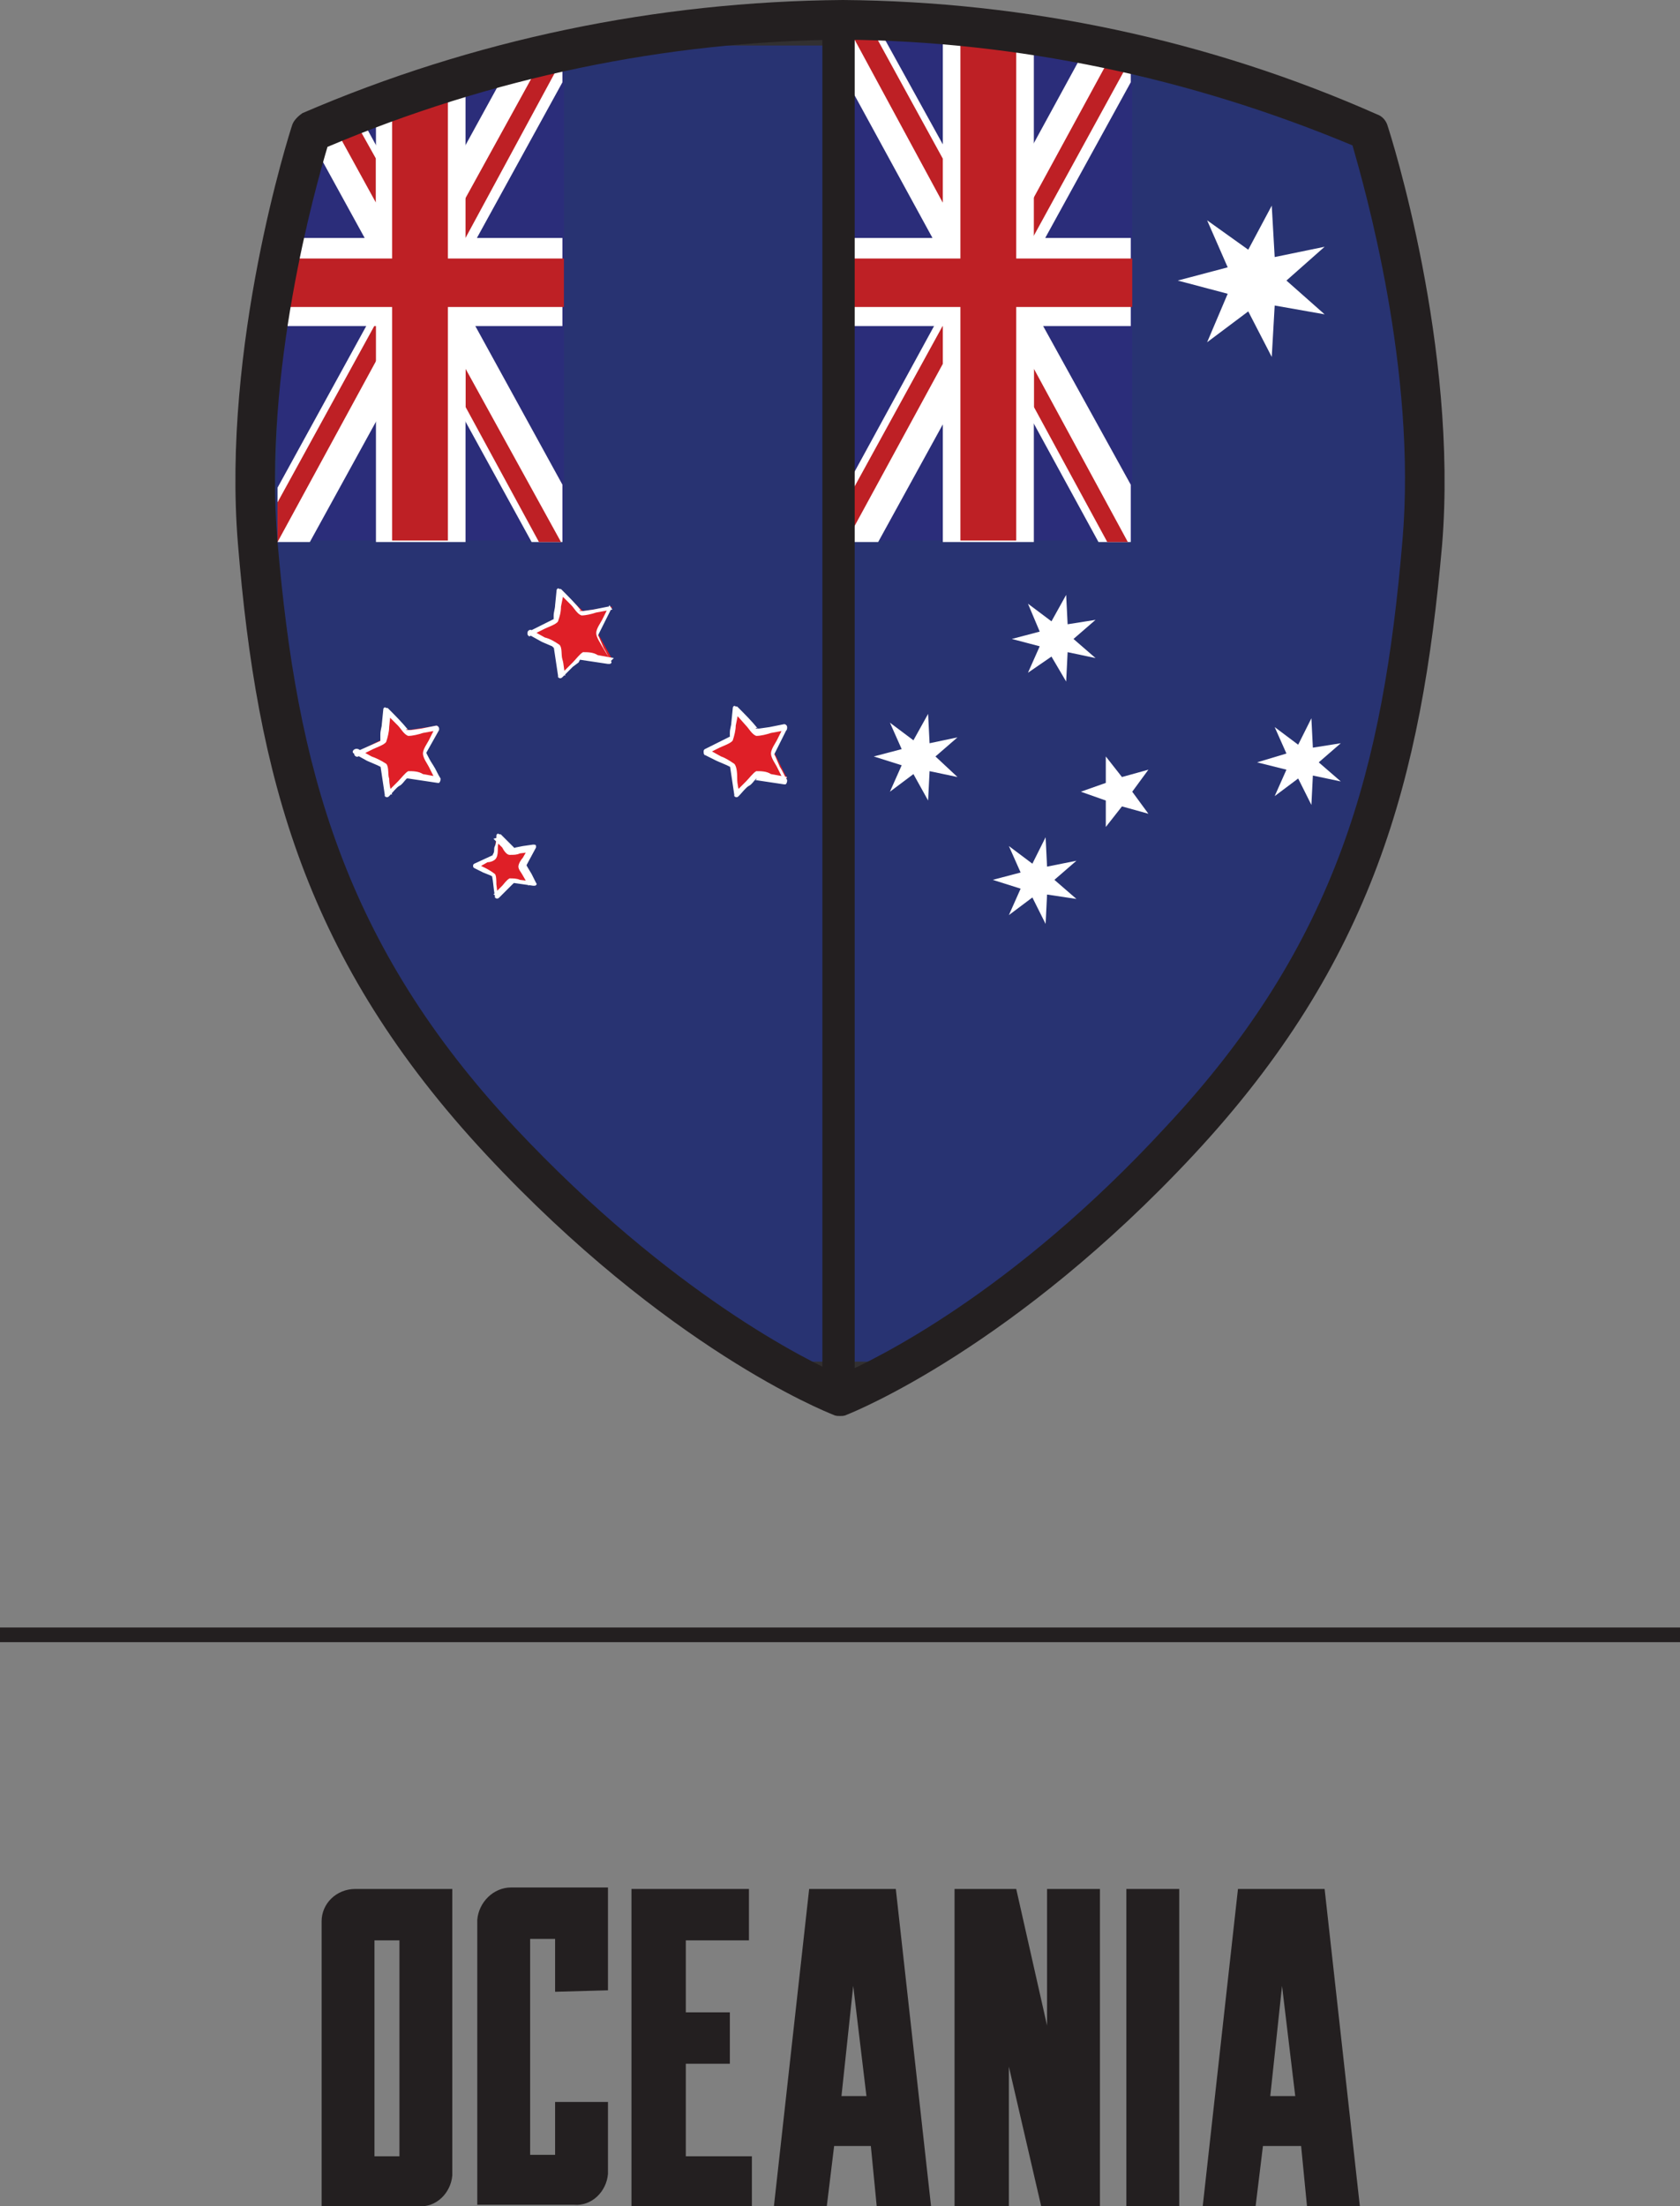 <?xml version="1.0" encoding="utf-8"?>
<!-- Generator: Adobe Illustrator 23.0.1, SVG Export Plug-In . SVG Version: 6.00 Build 0)  -->
<svg version="1.1" id="Layer_1" xmlns="http://www.w3.org/2000/svg" xmlns:xlink="http://www.w3.org/1999/xlink" x="0px" y="0px"
	 viewBox="0 0 114.4 150.2" style="enable-background:new 0 0 114.4 150.2;" xml:space="preserve">
<rect x="0" y="0" width="114.4" height="150.2" fill="#808080" stroke="none"/>
<style type="text/css">
	.st0{fill:#231F20;}
	.st1{fill:#323031;}
	.st2{clip-path:url(#SVGID_2_);}
	.st3{fill:#283372;}
	.st4{fill:#DF1F27;}
	.st5{fill:#FFFFFF;}
	.st6{fill:#2B2D7A;}
	.st7{fill:#BE2025;}
	.st8{clip-path:url(#SVGID_4_);}
</style>
<title>Asset 10</title>
<g>
	<g id="Layer_1-2">
		<g>
			<path class="st0" d="M24.2,128.6h6.6v19.5c-0.1,1.2-1.1,2.2-2.3,2.1h-6.6v-19.4C21.9,129.6,22.9,128.6,24.2,128.6 M27.2,132.1
				h-1.7v14.7h1.7V132.1z"/>
			<path class="st0" d="M37.8,135.6v-3.6h-1.7v14.7h1.7v-3.6h3.6v4.9c-0.1,1.2-1.1,2.2-2.3,2.1h-6.6v-19.4c0.1-1.2,1.1-2.2,2.3-2.2
				h6.6v7L37.8,135.6z"/>
			<polygon class="st0" points="46.7,146.8 51.2,146.8 51.2,150.2 43,150.2 43,128.6 51,128.6 51,132.1 46.7,132.1 46.7,137 
				49.7,137 49.7,140.5 46.7,140.5 			"/>
			<path class="st0" d="M61,128.6l2.4,21.6h-3.7l-0.4-4.1h-2.5l-0.5,4.1h-3.6l2.4-21.6H61z M59,142.7l-0.9-7.5l-0.8,7.5H59z"/>
			<polygon class="st0" points="71.3,128.6 74.9,128.6 74.9,150.2 70.9,150.2 68.7,140.7 68.7,150.2 65,150.2 65,128.6 69.2,128.6 
				71.3,137.9 			"/>
			<rect x="76.7" y="128.6" class="st0" width="3.6" height="21.6"/>
			<path class="st0" d="M90.2,128.6l2.4,21.6H89l-0.4-4.1H86l-0.5,4.1h-3.6l2.4-21.6H90.2z M88.2,142.7l-0.9-7.5l-0.8,7.5H88.2z"/>
			<path class="st1" d="M57.4,1.7c12.2,0.1,24.2,2.6,35.4,7.4c0.9,2.8,4.5,15.6,3.5,27.4c-1.3,15.7-4.5,27.9-16.4,40.7
				C69.1,88.6,59.5,93.3,57.2,94.3c-2.2-1-11.8-5.6-22.6-17.1c-11.9-12.8-15.1-25-16.4-40.7c-1-11.8,2.6-24.6,3.5-27.4
				C33,4.3,45.1,1.8,57.4,1.7"/>
			<g>
				<defs>
					<path id="SVGID_1_" d="M21.1,9.2c-0.8,2.8-4.5,15.6-3.5,27.4c1.3,15.6,4.5,27.9,16.4,40.7c10.8,11.6,20.5,16.2,22.6,17.2
						l0.1-92.6C44.5,1.9,32.4,4.4,21.1,9.2"/>
				</defs>
				<clipPath id="SVGID_2_">
					<use xlink:href="#SVGID_1_"  style="overflow:visible;"/>
				</clipPath>
				<g class="st2">
					<rect x="18.7" y="3.1" class="st3" width="38.8" height="89.6"/>
					<polygon class="st4" points="24.3,51.2 26.1,52.1 26.4,54.1 27.8,52.7 29.8,53 28.9,51.2 29.8,49.4 27.8,49.7 26.4,48.3 
						26.1,50.3 					"/>
					<path class="st5" d="M24.4,51l0.9,0.5c0.3,0.1,0.7,0.3,1,0.5c0.2,0.2,0.1,0.8,0.2,1c0,0.4,0.1,0.8,0.2,1.1L26.3,54l0.8-0.8
						c0.2-0.2,0.5-0.6,0.7-0.7c0.3,0,0.7,0,1,0.2l1.1,0.2l-0.2,0.3l-0.5-1c-0.1-0.2-0.4-0.6-0.4-0.9s0.3-0.7,0.4-0.9l0.5-1l0.2,0.3
						l-1.1,0.2c-0.3,0.1-0.7,0.2-1,0.2c-0.3-0.1-0.5-0.5-0.7-0.7l-0.8-0.8l0.3-0.1l-0.1,1c0,0.3-0.1,0.7-0.2,1
						c-0.1,0.2-0.7,0.4-0.9,0.5l-1,0.5c-0.2,0.1-0.4-0.2-0.2-0.3l1.8-0.8c-0.1,0-0.1,0.2-0.1,0V50c0-0.3,0.1-0.5,0.1-0.7l0.1-1
						c0-0.1,0.1-0.2,0.2-0.1c0,0,0.1,0,0.1,0c0.5,0.5,1,1,1.4,1.5c-0.1-0.1-0.2,0-0.1,0H28l0.7-0.1l1-0.2c0.1,0,0.2,0.1,0.2,0.2
						c0,0,0,0.1,0,0.1L29,51.3c0-0.1,0-0.2,0-0.1l0.1,0.2c0.1,0.2,0.2,0.4,0.4,0.7s0.3,0.6,0.5,0.9c0,0.1,0,0.2-0.1,0.3
						c0,0-0.1,0-0.1,0l-2-0.3c0.1,0,0.2-0.1,0.1,0L27.7,53c-0.2,0.2-0.3,0.4-0.5,0.5s-0.5,0.5-0.7,0.7c-0.1,0.1-0.2,0.1-0.3,0
						c0,0,0,0,0-0.1c-0.1-0.7-0.2-1.3-0.3-2c0,0.1,0.1,0.1,0,0.1l-0.2-0.1L25,51.8l-0.9-0.5C23.9,51.2,24.1,50.9,24.4,51"/>
					<polygon class="st4" points="36.1,43.1 37.9,44 38.2,46 39.7,44.5 41.7,44.9 40.7,43.1 41.7,41.3 39.7,41.6 38.2,40.2 
						37.9,42.2 					"/>
					<path class="st5" d="M36.2,42.9l0.9,0.5c0.4,0.1,0.7,0.3,1,0.5c0.2,0.2,0.1,0.7,0.2,1s0.1,0.8,0.2,1.1l-0.3-0.1l0.8-0.8
						c0.2-0.2,0.5-0.6,0.7-0.7c0.3,0,0.7,0,1,0.2l1.1,0.2L41.6,45L41,44c-0.1-0.2-0.4-0.6-0.4-0.9s0.3-0.7,0.4-0.9l0.5-1l0.2,0.3
						l-1.1,0.2c-0.3,0.1-0.7,0.2-1,0.2c-0.3-0.1-0.5-0.5-0.7-0.7l-0.8-0.8l0.3-0.1l-0.2,1c0,0.4-0.1,0.7-0.2,1
						c-0.1,0.2-0.7,0.4-0.9,0.5l-1,0.5C36,43.4,35.8,43.1,36,43l1.8-0.9c-0.1,0-0.1,0.2-0.1,0v-0.2c0-0.2,0.1-0.5,0.1-0.7l0.1-1
						c0-0.1,0.1-0.2,0.2-0.1c0,0,0.1,0,0.1,0c0.5,0.5,1,1,1.4,1.5c-0.1-0.1-0.2,0-0.1,0h0.2l0.7-0.1l1-0.2c0.1,0,0.2,0,0.2,0.1
						c0,0,0,0.1,0,0.1l-0.9,1.8c0-0.1,0-0.2,0-0.1l0.1,0.2l0.3,0.7c0.2,0.3,0.3,0.6,0.5,0.9c0.1,0.1,0,0.2-0.1,0.2c0,0-0.1,0-0.1,0
						l-2-0.3c0.1,0,0.2-0.1,0.1,0l-0.1,0.2L39,45.4l-0.7,0.7c-0.1,0.1-0.2,0.1-0.3,0c0,0,0,0,0-0.1c-0.1-0.7-0.2-1.3-0.3-2
						c0,0.1,0.1,0.1,0,0.1L37.6,44l-0.7-0.3L36,43.2C35.8,43.1,36,42.8,36.2,42.9"/>
					<polygon class="st4" points="48.1,51.2 49.9,52.1 50.2,54.1 51.6,52.7 53.6,53 52.7,51.2 53.6,49.4 51.6,49.7 50.2,48.3 
						49.9,50.3 					"/>
					<path class="st5" d="M48.2,51l0.9,0.5c0.3,0.1,0.6,0.3,0.9,0.5c0.2,0.2,0.2,0.8,0.2,1c0,0.4,0.1,0.8,0.2,1.1L50,54l0.8-0.8
						c0.2-0.2,0.5-0.6,0.7-0.7c0.3,0,0.7,0,1,0.2l1.1,0.2c-0.1,0.1-0.1,0.2-0.2,0.3l-0.5-1c-0.1-0.2-0.4-0.6-0.4-0.9
						s0.3-0.7,0.4-0.9l0.5-1c0.1,0.1,0.1,0.2,0.2,0.3l-1.1,0.2c-0.3,0.1-0.7,0.2-1,0.2c-0.3-0.1-0.5-0.5-0.7-0.7L50,48.5l0.3-0.1
						l-0.2,1c0,0.3-0.1,0.7-0.2,1c-0.1,0.2-0.7,0.4-0.9,0.5l-1,0.5C48,51.5,47.8,51.1,48,51l1.8-0.9c-0.1,0-0.1,0.2-0.1,0v-0.2
						c0-0.3,0.1-0.5,0.1-0.7l0.1-1c0-0.1,0.1-0.2,0.2-0.1c0,0,0.1,0,0.1,0c0.5,0.5,1,1,1.4,1.5c-0.1-0.1-0.2,0-0.1,0h0.2l0.7-0.1
						l1-0.2c0.1,0,0.2,0.1,0.2,0.2c0,0,0,0.1,0,0.1l-0.9,1.8c0-0.1,0-0.2,0-0.1l0.1,0.2l0.3,0.7c0.2,0.3,0.3,0.6,0.5,0.9
						c0,0.1,0,0.2-0.1,0.3c0,0-0.1,0-0.1,0l-2-0.3c0.1,0,0.2-0.1,0.1,0L51.5,53c-0.2,0.2-0.3,0.4-0.5,0.5s-0.5,0.5-0.7,0.7
						c-0.1,0.1-0.2,0.1-0.3,0c0,0,0,0,0-0.1c-0.1-0.7-0.2-1.3-0.3-2c0,0.1,0.1,0.1,0,0.1l-0.2-0.1l-0.7-0.3L48,51.4
						C47.8,51.3,48,50.9,48.2,51"/>
					<polygon class="st4" points="32.3,59 33.6,59.6 33.8,61 34.8,60 36.1,60.2 35.5,59 36.1,57.8 34.8,58 33.8,57 33.6,58.4 					
						"/>
					<path class="st5" d="M32.4,58.8c0.5,0.2,0.9,0.4,1.3,0.7c0.1,0.1,0.1,0.5,0.1,0.7l0.1,0.8l-0.3-0.1l0.6-0.6
						c0.1-0.1,0.3-0.4,0.5-0.5c0.2,0,0.5,0,0.7,0.1l0.8,0.1L36,60.3l-0.4-0.7c-0.1-0.2-0.3-0.4-0.3-0.6s0.2-0.5,0.3-0.6l0.4-0.7
						c0.1,0.1,0.1,0.2,0.2,0.3l-0.8,0.1c-0.2,0.1-0.4,0.1-0.7,0.1c-0.2,0-0.4-0.3-0.5-0.5l-0.6-0.6L34,57c0,0.2-0.1,0.5-0.1,0.7
						c0,0.3,0,0.5-0.1,0.7c-0.1,0.2-0.4,0.3-0.6,0.3l-0.7,0.4c-0.2,0.1-0.4-0.2-0.2-0.3l1.3-0.6c-0.1,0-0.1,0.1,0-0.1s0-0.3,0.1-0.5
						s0.1-0.5,0.1-0.7c0-0.1,0.1-0.2,0.2-0.1c0,0,0.1,0,0.1,0l1,1c-0.1-0.1-0.2,0,0-0.1l0.5-0.1l0.7-0.1c0.1,0,0.2,0,0.2,0.1
						c0,0,0,0.1,0,0.1L35.8,59c0.1-0.1,0-0.2,0.1,0l0.3,0.5l0.3,0.6c0.1,0.1,0,0.2-0.1,0.2c0,0-0.1,0-0.1,0l-1.4-0.2
						c0.2,0,0.2-0.1,0,0.1l-0.4,0.4c-0.2,0.2-0.3,0.3-0.5,0.5c-0.1,0.1-0.2,0.1-0.3,0c0,0,0,0,0-0.1c-0.1-0.5-0.1-0.9-0.2-1.4
						c0,0.1,0.1,0.1-0.1,0l-0.5-0.2l-0.6-0.3C32.1,59,32.3,58.7,32.4,58.8"/>
					<rect x="18.9" y="1.5" class="st6" width="19.5" height="35.3"/>
					<polygon class="st5" points="38.3,1.5 38.3,5.6 21.1,36.9 18.9,36.9 18.9,33.2 36.3,1.5 					"/>
					<polygon class="st5" points="18.9,5.4 18.9,1.5 21,1.5 38.3,33 38.3,36.9 36.2,36.9 					"/>
					<polygon class="st7" points="38.3,1.5 38.3,1.5 38.3,4 30.4,18.6 29.6,17.3 					"/>
					<polygon class="st7" points="18.9,34.2 26.8,19.8 27.5,21.1 18.9,36.9 					"/>
					<polygon class="st7" points="20.4,1.5 25.6,10.8 25.6,13.8 18.9,1.6 18.9,1.5 					"/>
					<polygon class="st7" points="36.7,36.9 31.7,27.7 31.7,25.1 38.2,36.9 					"/>
					<polygon class="st5" points="25.6,36.9 25.6,22.2 18.9,22.2 18.9,16.2 25.6,16.2 25.6,1.5 31.7,1.5 31.7,16.2 38.3,16.2 
						38.3,22.2 31.7,22.2 31.7,36.9 					"/>
					<rect x="26.7" y="1.5" class="st7" width="3.8" height="35.3"/>
					<rect x="18.9" y="17.6" class="st7" width="19.5" height="3.3"/>
				</g>
			</g>
			<g>
				<defs>
					<path id="SVGID_3_" d="M57.2,94.6c2.2-1,11.8-5.6,22.6-17.2c11.9-12.8,15.1-25,16.4-40.7c1-11.8-2.6-24.6-3.4-27.4
						C81.5,4.6,69.4,2.1,57.1,2L57.2,94.6z"/>
				</defs>
				<clipPath id="SVGID_4_">
					<use xlink:href="#SVGID_3_"  style="overflow:visible;"/>
				</clipPath>
				<g class="st8">
					<rect x="57.4" y="3.1" class="st3" width="38.8" height="89.6"/>
					<rect x="57.6" y="1.5" class="st6" width="19.5" height="35.3"/>
					<polygon class="st5" points="77,1.5 77,5.6 59.8,36.9 57.6,36.9 57.6,33.2 74.9,1.5 					"/>
					<polygon class="st5" points="57.6,5.4 57.6,1.5 59.6,1.5 77,33 77,36.9 74.8,36.9 					"/>
					<polygon class="st7" points="76.9,1.5 77,1.5 77,4 69,18.6 68.3,17.3 					"/>
					<polygon class="st7" points="57.6,34.2 65.5,19.8 66.2,21.1 57.6,36.9 					"/>
					<polygon class="st7" points="59.1,1.5 64.2,10.8 64.2,13.8 57.6,1.6 57.6,1.5 					"/>
					<polygon class="st7" points="75.4,36.9 70.4,27.7 70.4,25.1 76.8,36.9 					"/>
					<polygon class="st5" points="64.2,36.9 64.2,22.2 57.6,22.2 57.6,16.2 64.2,16.2 64.2,1.5 70.4,1.5 70.4,16.2 77,16.2 77,22.2 
						70.4,22.2 70.4,36.9 					"/>
					<rect x="65.4" y="1.5" class="st7" width="3.8" height="35.3"/>
					<rect x="57.6" y="17.6" class="st7" width="19.5" height="3.3"/>
					<polygon class="st5" points="80.2,19.1 83.6,20 82.2,23.3 85,21.2 86.6,24.3 86.8,20.8 90.2,21.4 87.6,19.1 90.2,16.8 
						86.8,17.5 86.6,14 85,17 82.2,15 83.6,18.2 					"/>
					<polygon class="st5" points="68.9,43.5 70.8,44 70,45.8 71.6,44.7 72.6,46.4 72.7,44.4 74.6,44.8 73.1,43.5 74.6,42.2 
						72.7,42.5 72.6,40.5 71.6,42.3 70,41.1 70.8,43 					"/>
					<polygon class="st5" points="85.6,51.9 87.6,52.4 86.8,54.2 88.4,53 89.3,54.8 89.4,52.8 91.3,53.2 89.8,51.9 91.3,50.6 
						89.4,50.9 89.3,48.9 88.4,50.7 86.8,49.5 87.6,51.3 					"/>
					<polygon class="st5" points="59.5,51.5 61.4,52.1 60.6,53.9 62.2,52.7 63.2,54.5 63.3,52.5 65.2,52.9 63.7,51.5 65.2,50.2 
						63.3,50.6 63.2,48.6 62.2,50.4 60.6,49.2 61.4,51 					"/>
					<polygon class="st5" points="67.6,59.9 69.5,60.5 68.7,62.3 70.3,61.1 71.2,62.9 71.3,60.9 73.3,61.2 71.8,59.9 73.3,58.6 
						71.3,59 71.2,57 70.3,58.8 68.7,57.6 69.5,59.4 					"/>
					<polygon class="st5" points="73.6,53.9 75.3,54.5 75.3,56.3 76.4,54.9 78.2,55.4 77.1,53.9 78.2,52.4 76.4,52.9 75.3,51.5 
						75.3,53.3 					"/>
				</g>
			</g>
			<path class="st0" d="M57.4,2.7c11.9,0.1,23.7,2.6,34.7,7.2c0.8,2.8,4.4,15.3,3.4,26.9c-1.3,15.4-4.4,27.4-16.1,39.9
				C68.9,88.1,59.5,92.6,57.2,93.6c-2.1-0.9-11.5-5.5-22.1-16.8C23.4,64.3,20.2,52.2,18.9,36.9c-1-11.6,2.6-24.2,3.4-26.9
				C33.4,5.3,45.3,2.8,57.4,2.7 M57.4,0C44.7,0.1,32.2,2.7,20.6,7.7c-0.3,0.2-0.6,0.5-0.7,0.8c-0.2,0.6-4.8,15-3.7,28.5
				c1.3,15.9,4.6,28.4,16.9,41.6s23.1,17.5,23.6,17.7c0.2,0.1,0.3,0.1,0.5,0.1c0.2,0,0.3,0,0.5-0.1c0.5-0.2,11.4-4.6,23.6-17.7
				S96.8,53,98.2,37.1c1.1-13.5-3.5-27.9-3.7-28.5c-0.1-0.4-0.4-0.7-0.7-0.8C82.3,2.7,69.9,0.1,57.4,0"/>
			<rect x="56" y="1.5" class="st0" width="2.2" height="92.7"/>
			<rect y="110.8" class="st0" width="114.4" height="1"/>
		</g>
	</g>
</g>
</svg>
